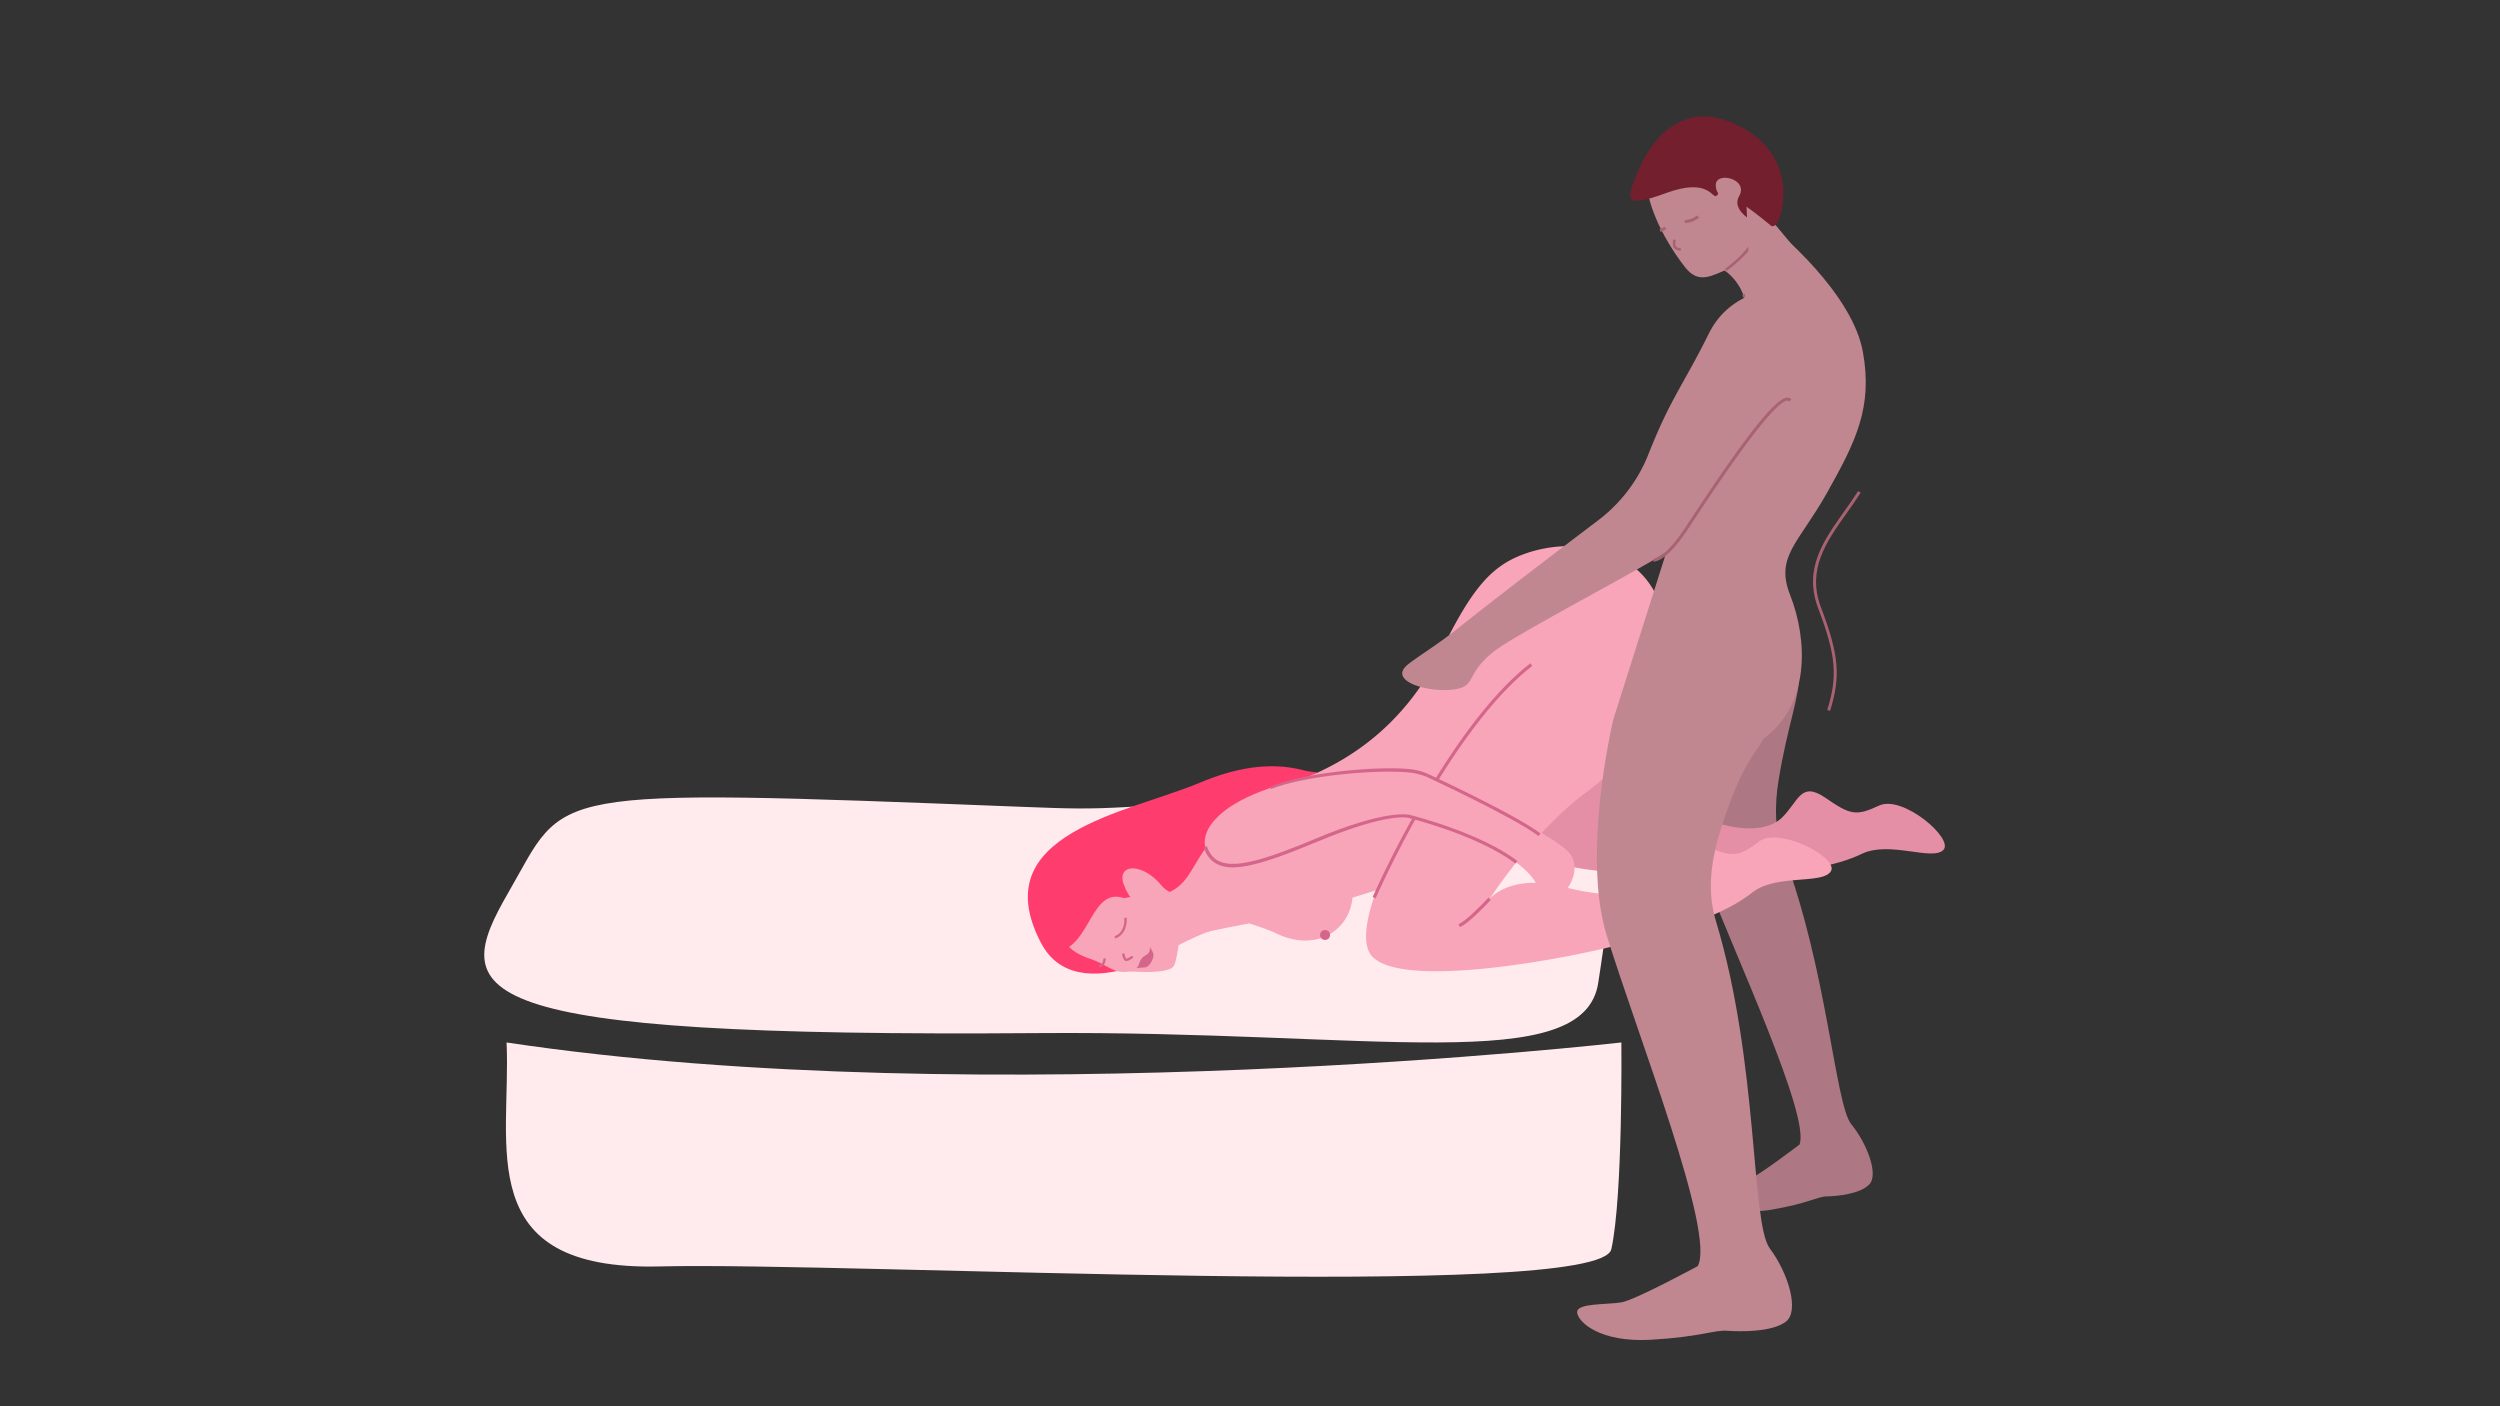 <svg xmlns="http://www.w3.org/2000/svg" viewBox="0 0 1920 1080"><rect x="0" y="0" width="1920" height="1080" fill="#333333" stroke="none"/><defs><style>
      .cls-1 {
        fill: #ffebee;
      }

      .cls-2 {
        fill: #ad7783;
      }

      .cls-3 {
        fill: #ff3c6e;
      }

      .cls-4 {
        fill: #f8a4b9;
      }

      .cls-5 {
        fill: #d3668a;
      }

      .cls-6 {
        fill: #e58fa7;
      }

      .cls-7 {
        fill: #c08791;
      }

      .cls-8 {
        fill: none;
      }

      .cls-9 {
        fill: #a86271;
      }

      .cls-10 {
        fill: #731f2d;
      }
    </style></defs><title>1</title><g id="&#x421;&#x43B;&#x43E;&#x439;_1" data-name="&#x421;&#x43B;&#x43E;&#x439; 1"><g><path class="cls-1" d="M389.05,800.62c3.68,78.84-27.6,175.6,117.76,172s721.67,27.33,730.68-13.21,7.72-158.8,7.72-158.8S759.2,856.17,389.05,800.62Z"></path><path class="cls-1" d="M784.46,619.63C411.3,605,436.14,606.39,390.6,685.13S349.7,796.87,797.8,793.42c254.87-2,419,34.1,429.69-38.89s34.35-159.3-178.81-146.41S860.29,622.6,784.46,619.63Z"></path><path class="cls-2" d="M1298.14,532.6c-3.7,41.93-3.88,101.09,10.48,138.51,24.17,62.94,81.61,185.76,73.44,207.85,0,0-33,25.3-40.73,27.71s-25.42,2.93-24.51,9,14.81,18.28,43.56,13.39,35.07-10.09,42.77-10.23,25.67-1.82,32.62-9.35-1.59-30.83-14-46.12-18.47-118.86-52.13-207.6c-6.5-17.12-7.08-36-3.55-57.38,6.8-41.21,16.24-64.19,15.5-79.7"></path><path class="cls-3" d="M799.41,724c-43.9-84,67.13-99.85,121.59-122.7,25.63-10.75,52.65-16.89,80.13-9.73,12.68,3.3,13.41-2.25,12.38,14.87S908,730.76,871.32,742.27C839.6,752.24,812.94,749.9,799.41,724Z"></path><path class="cls-4" d="M942.05,633.65C907.5,663.2,920.76,690.9,869.65,689c-27.32-1,30.09,39.86,30.09,39.86s29.69-17.57,53.62-19.65"></path><g><path class="cls-4" d="M911.41,683.2c.4.78.8,1.57,1.17,2.39a49.17,49.17,0,0,1,4.77,24.24c-.21,2.77-9.68,2.66-10.39,5.17-1.5,5.29-2.7,22.82-5.72,27.14-2.27,3.26-12.22,5.12-29.9,4.06-3.6-.21-8.79.77-12.6-.16-6.28-1.54-11.65-6.29-21-9.47-5.38-1.82-10.46-4-14.69-7.54-.7-.58-1.39-1.19-2.07-1.8,6.56-4.4,11-12.06,15.38-19.51,6.62-11.29,12.85-22,25.59-18.29l.2,0a66.42,66.42,0,0,0,8.89,2.29c-.43-.65-1.12-1.53-1.71-2.27a39.12,39.12,0,0,1-6-9.5,15.08,15.08,0,0,1-.88-2.58c-.77-3-.47-5.68.82-7.53a6.33,6.33,0,0,1,2.34-2c3.89-2,10.67-.78,17.6,4a44.49,44.49,0,0,1,8.32,7.64c4.59,5.4,8.52,6.84,13,6A28.31,28.31,0,0,0,911.41,683.2Z"></path><path class="cls-4" d="M925.15,677.63c.25.8.49,1.58.72,2.38,9,29.87.34,34.3.34,34.3L913,717.37l-12.91-4.79L862,698.38l.68-4.75.37-2.46.18,0a60.89,60.89,0,0,0,8.23,2.12c-.4-.61-1-1.42-1.59-2.1a36.24,36.24,0,0,1-5.53-8.79l.88-6,.42,0,12.92-1.1,4.18-.35a41.56,41.56,0,0,1,7.7,7.07c4.25,5,7.88,6.33,12.06,5.59a26.16,26.16,0,0,0,6.35-2.22c1.56-.72,3.26-1.59,5.09-2.52A121.63,121.63,0,0,1,925.15,677.63Z"></path><path class="cls-5" d="M862.57,716.14a11.55,11.55,0,0,1-6.15,4.59l-.42-1.81c.33-.08,8-2,7.48-14l1.86-.08C865.56,710.13,864.25,713.73,862.57,716.14Z"></path><path class="cls-5" d="M848,740.65a7,7,0,0,1-3.66,2.39l-.62-1.75c2.91-1,3.09-1.87,3.63-4.37l.23-1.08,1.81.42-.23,1A8.85,8.85,0,0,1,848,740.65Z"></path><path class="cls-5" d="M870.42,735.44c-3.19,2.3-4.78,3-6.07,2.52s-1.77-2-2.36-4c-.11-.4-.24-.84-.38-1.3l1.78-.54.39,1.33c.38,1.34.74,2.6,1.17,2.75s1.46-.15,4.38-2.27Z"></path><path class="cls-5" d="M872.64,743.4c2.45-1.17,1.25-3.28,4.18-7.29,2.09-2.86,7.07-2.75,6.23-8.91,0,0,2.81,4,2.84,6.26.05,3.44-3.58,9.61-6.69,9.48-1.21-.05-5.34.6-6.56.46"></path></g><path class="cls-6" d="M1253.05,523.94c26,44.75-20.94,92.8-20.94,92.8s20-16,57.75,3.48,66,20.09,78.76,7.65,14.22-28.29,33.32-15.14,23.31,14.27,41.31,5.92,57.79,25.6,49.21,34.17-41.4-7.29-62.59,2.92-50.78,14.6-102.35,16.81-153.92-1.55-173-29.66c-17.08-25.2-17-50.14-20.79-67.41s51.87-14,51.87-14"></path><path class="cls-4" d="M1183.63,544.19c-3.69,6.54-12.36,21-22.83,32.34-11.64,12.61-30.23,41.85-67.35,64.11a83.82,83.82,0,0,0-35.79,42.88l-19,5.88c-2.08,25-28.1,42.66-59.32,27.05-4.71-2.36-19.77-7.28-19.77-7.28-28.37,5.28-35.38,7.28-35.38,7.28l-7.47-6c1.76-35.57,3.47-87.74,64.28-105.6S1082.56,549.72,1107.37,499c22.89-46.83,37.93-63.78,61.39-72.84,45.78-17.69,114.28-3.05,111.34,74.92-1.47,39.05-20.17,76.47-61.56,107.15s-74.47,82.07-74.47,82.07,16.07-19.89,57.13-9.1,68.79,5.34,78.55-9.56,7.76-30.7,29.26-22,25.85,8.88,41.61-3.16,62,12.49,55.44,22.72-42,1.83-60.48,16.39-46.41,25.24-96.29,38.56-173,35.52-195.62,10.18S1098.6,592,1140.05,548.62"></path><circle class="cls-5" cx="1017.64" cy="718.07" r="3.8"></circle><path class="cls-5" d="M1056.47,689.89l-2.26-1c.56-1.29,57.06-129.89,121.08-179.46l1.51,1.95C1113.27,560.57,1057,688.6,1056.47,689.89Z"></path><path class="cls-4" d="M963.26,662.82c-25.27,10.43-48.57-8.1-33-29.83,26.16-36.63,136.92-50.56,169.12-36s98.66,46.53,107,59.57c14.55,22.79-30.44,55.29-24.74,33.35,7.61-29.3-90.88-66.86-108.56-63.77S984.65,654,963.26,662.82Z"></path><path class="cls-5" d="M975.42,604.56l.68,1.46c27.34-10.89,84.91-15.46,108.32-12.47a47.26,47.26,0,0,1,11.15,3l1-2.23a44.9,44.9,0,0,0-11.86-3.4C1061,587.91,1000.11,593,975.42,604.56Z"></path><path class="cls-5" d="M924.34,650.72c2.37,6.66,6.07,11,11.31,13.35,12.13,5.36,32.08.72,76.22-17.74,54.81-22.91,69.84-18.22,70-18.17l.69-2.36c-.84-.14-18.08-4.37-71.68,18.11-36.25,15.21-61.32,23.42-74.14,17.75-4.61-2-7.76-5.79-9.91-11.82Z"></path><path class="cls-7" d="M1323.19,206.89s20.08,11.34,18.3,38.36,58-29.38,58-29.38l-41-49.2Z"></path><path class="cls-7" d="M1329.27,205.63c-14.46,6-24.37,13.15-35-.23-19-24-52.37-83.17-7.48-101.85,24.18-10.06,53.3,4.64,65,32.84S1353.45,195.57,1329.27,205.63Z"></path><path class="cls-8" d="M1273,182.11c-.29-.46-.58-.93-.86-1.4"></path><path class="cls-9" d="M1326,208.14c.75-.5,21.08-15.6,21-24a6,6,0,0,0-3.12-5.12l-1.15,1.82a3.9,3.9,0,0,1,2.12,3.33c.09,6-15.16,19-20,22.21Z"></path><path class="cls-7" d="M1292.31,394.13s-15.2,72.45-19.43,86.72c-17.36,58.5-51.5,163.91-29.69,225.18"></path><path class="cls-9" d="M1289.94,192.5a7.14,7.14,0,0,1-3.69-1.46c-2.36-1.84-1.29-6.68-1.17-7.22l1.92.45c-.32,1.34-.62,4.38.46,5.22a5.19,5.19,0,0,0,3.33,1.07l.21,1.95A4.87,4.87,0,0,1,1289.94,192.5Z"></path><path class="cls-10" d="M1317.72,142.49c-.55-11.37,25.76-5.34,17.87,8.28s22.29,27.53,28.12,21.88,18.41-53.52-29.59-76.68-71.16,21.72-77.73,39.3-9.9,25.11,23.15,13,35.42,4.56,38.64,2.13S1318,148.92,1317.72,142.49Z"></path><path class="cls-9" d="M1293.79,171.15l.14-2.25c5,.32,9.46-3.41,9.5-3.45l1.47,1.72C1304.69,167.34,1299.73,171.54,1293.79,171.15Z"></path><path class="cls-9" d="M1275.05,178.06l-.4-2.23a7.94,7.94,0,0,0,3.62-1.79l1.57,1.63A10.25,10.25,0,0,1,1275.05,178.06Z"></path><path class="cls-7" d="M1371.35,218.21c-20,5.15-45.29,10.43-59,38.06-19.73,39.68-29.56,50-46.22,92.23-.1.25-.19.5-.29.74a118.1,118.1,0,0,1-38.62,50.5c-27.21,20.57-76.62,58.12-109.4,84.31-14.69,11.74-33.72,23.17-38.24,27.79-13.07,13.38,25.64,21.93,42.25,16.49,10.82-3.54,5.59-12.36,25.73-28.18,18.74-14.72,134.52-74.32,139.16-81.08s66.18-105.24,82.8-108.07,7.78,8.23,7.78,8.23"></path><path class="cls-9" d="M1338.83,228.65l-.76-2.19c20.88-7.28,30-13.7,30.08-13.77l1.36,1.89C1369.13,214.85,1360.08,221.25,1338.83,228.65Z"></path><path class="cls-9" d="M1405.5,545.93c8.29-26.63,6.86-42.94-6.94-79.32-11.08-29.18,3.91-50.29,19.77-72.64,3.58-5,7.27-10.24,10.68-15.56l-1.94-1.25c-3.38,5.28-7.06,10.47-10.62,15.48-16.23,22.86-31.56,44.45-20,74.79,13.58,35.78,15,51.78,6.9,77.82Z"></path><path class="cls-7" d="M1238.85,553.11c-10.74,49.08-19.12,118.93-5,164.87,23.77,77.26,84,229.28,70,254.4,0,0-47.74,25.88-58.47,27.8s-34.51.38-34.13,7.66,17.36,23.39,56.61,21.09,48.45-7.67,58.8-6.9,34.7,1,45-7.09,2.11-36.62-12.46-56.17-8.43-142.64-41.41-251.53c-6.36-21-4.55-43.32,3.13-68.2,14.79-47.86,25-57.78,33.86-72,35-25.65,33.88-74.88,20-110.19-11.63-29.64,6.6-39.51,28.43-78.49s35.3-65.39,27.45-108.27-59.64-90.28-89.31-111.33L1343,197,1339.31,236"></path><path class="cls-5" d="M1163.85,663.2c-28.84-22-82.08-35.06-82.61-35.18l.58-2.4c.54.13,54.28,13.31,83.53,35.62Z"></path><path class="cls-5" d="M1181.6,642.05c-19.08-14.45-85.48-45.22-86.15-45.53l1-2.24c2.74,1.27,67.32,31.2,86.61,45.81Z"></path><path class="cls-5" d="M1121,712l-.78-2.34c5-1.66,18.22-15.18,22.9-20.24l1.81,1.67C1144.27,691.87,1127.64,709.82,1121,712Z"></path><path class="cls-9" d="M1270.12,431.28c2.24,0,10.89-1.71,26.12-24.78l2.79-4.23c15.37-23.36,62.15-94.43,73.71-94.59a1.29,1.29,0,0,1,1.16.59l1.89-1.33a3.67,3.67,0,0,0-3.09-1.57c-11.25.16-44.53,48.43-75.6,95.63l-2.79,4.23C1278.29,429.51,1270,429,1270,429l-.35,2.29A4.19,4.19,0,0,0,1270.12,431.28Z"></path></g></g></svg>